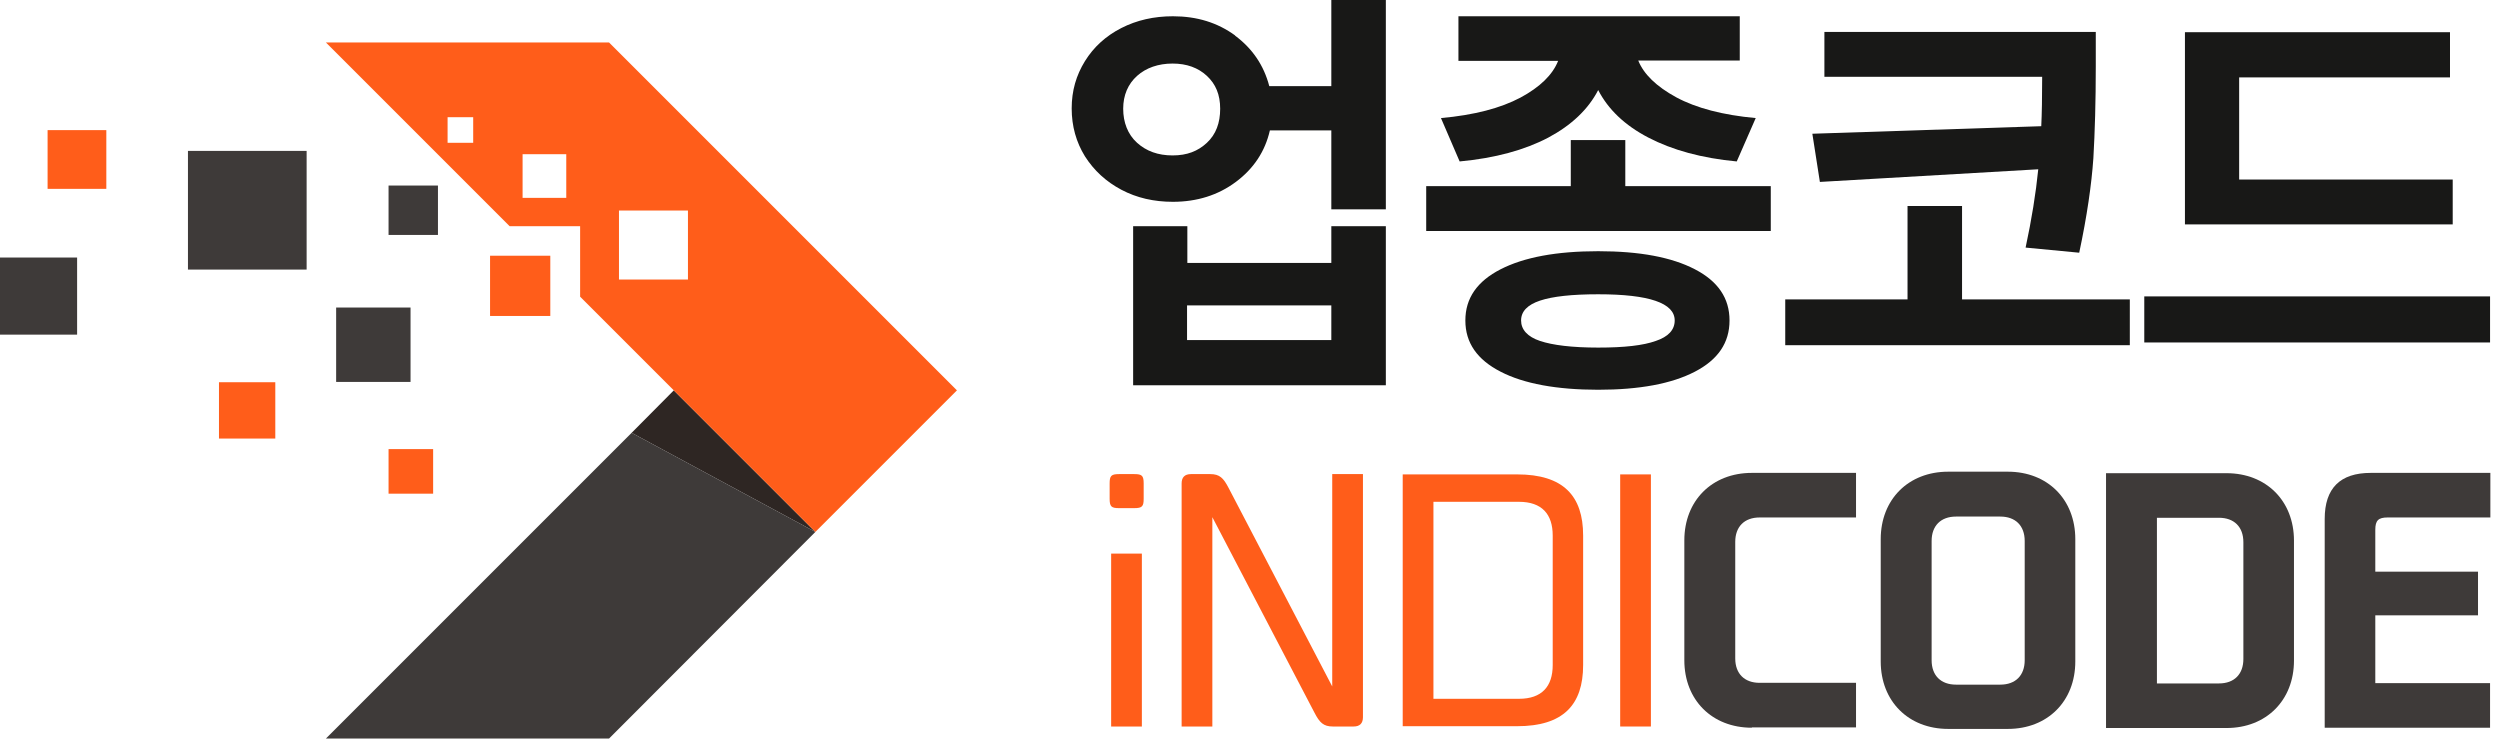 <svg width="83" height="25" viewBox="0 0 83 25" fill="none" xmlns="http://www.w3.org/2000/svg">
<g clip-path="url(#clip0_62_79)">
<path d="M41 1.18C41.58 1.61 41.96 2.17 42.14 2.86H44.2V0H46.01V6.95H44.2V4.33H42.16C42 5.03 41.62 5.6 41.03 6.04C40.44 6.48 39.74 6.7 38.94 6.7C38.31 6.7 37.74 6.57 37.23 6.3C36.72 6.03 36.32 5.66 36.02 5.19C35.73 4.72 35.58 4.19 35.58 3.6C35.58 3.01 35.73 2.5 36.02 2.03C36.31 1.56 36.72 1.19 37.23 0.93C37.74 0.67 38.31 0.54 38.94 0.54C39.74 0.54 40.42 0.75 41.01 1.18H41ZM37.75 2.52C37.45 2.79 37.29 3.16 37.29 3.61C37.29 4.06 37.44 4.46 37.75 4.74C38.06 5.02 38.45 5.16 38.93 5.16C39.41 5.16 39.77 5.02 40.07 4.74C40.37 4.46 40.51 4.08 40.51 3.61C40.51 3.14 40.36 2.79 40.07 2.52C39.78 2.25 39.4 2.11 38.93 2.11C38.46 2.11 38.05 2.25 37.75 2.52ZM39.41 8.73H44.2V7.51H46.01V12.79H37.62V7.51H39.42V8.73H39.41ZM44.2 11.29V10.14H39.41V11.29H44.2Z" fill="#181817"/>
<path d="M53.96 6.18H58.79V7.67H47.35V6.18H52.15V4.65H53.96V6.18ZM57.75 2.01H54.39C54.57 2.46 54.99 2.87 55.65 3.23C56.32 3.59 57.2 3.82 58.29 3.92L57.66 5.36C56.49 5.25 55.52 4.98 54.73 4.57C53.94 4.16 53.39 3.63 53.06 2.99C52.73 3.63 52.17 4.16 51.4 4.57C50.62 4.98 49.64 5.25 48.46 5.36L47.84 3.92C48.95 3.82 49.82 3.59 50.48 3.24C51.13 2.89 51.55 2.48 51.73 2.02H48.42V0.54H57.76V2.01H57.75ZM56.27 8.94C57.04 9.34 57.42 9.9 57.42 10.64C57.42 11.38 57.04 11.94 56.27 12.34C55.5 12.74 54.43 12.94 53.06 12.94C51.69 12.94 50.59 12.74 49.82 12.34C49.04 11.94 48.65 11.38 48.65 10.64C48.65 9.9 49.04 9.34 49.82 8.94C50.6 8.54 51.68 8.34 53.06 8.34C54.44 8.34 55.5 8.54 56.27 8.94ZM51.13 9.98C50.71 10.12 50.5 10.34 50.5 10.64C50.5 10.94 50.71 11.18 51.13 11.32C51.55 11.46 52.19 11.54 53.06 11.54C53.93 11.54 54.55 11.47 54.97 11.32C55.39 11.18 55.6 10.95 55.6 10.64C55.6 10.06 54.75 9.77 53.06 9.77C52.19 9.77 51.55 9.84 51.13 9.98Z" fill="#181817"/>
<path d="M70.71 11.46H59.27V9.94H63.33V6.84H65.14V9.94H70.71V11.46ZM69.58 2.2C69.58 3.37 69.55 4.38 69.5 5.25C69.44 6.12 69.29 7.17 69.03 8.39L67.25 8.22C67.45 7.29 67.59 6.42 67.67 5.62L60.42 6.04L60.17 4.44L67.77 4.19C67.79 3.78 67.8 3.23 67.8 2.55H60.57V1.06H69.58V2.19V2.2Z" fill="#181817"/>
<path d="M82.67 11.37H71.19V9.84H82.67V11.37ZM81.43 7.45H72.54V1.07H81.34V2.57H74.34V5.96H81.43V7.45Z" fill="#181817"/>
<path d="M13.63 10.21H11.16V12.68H13.63V10.21Z" fill="#3E3A39"/>
<path d="M14.38 14.91H12.9V16.39H14.38V14.91Z" fill="#FF5D1A"/>
<path d="M3.53 4.32H1.58V6.27H3.53V4.32Z" fill="#FF5D1A"/>
<path d="M9.14 12.69H7.27V14.56H9.14V12.69Z" fill="#FF5D1A"/>
<path d="M10.18 5.01H6.24V8.95H10.18V5.01Z" fill="#3E3A39"/>
<path d="M2.56 8.55H0V11.11H2.56V8.55Z" fill="#3E3A39"/>
<path d="M20.97 14.37L10.82 24.52H20.22L27.07 17.66L20.97 14.37Z" fill="#3E3A39"/>
<path d="M22.37 12.96L20.97 14.37L27.07 17.66L22.37 12.96Z" fill="#2E2623"/>
<path d="M20.22 1.41H10.82L16.92 7.51H19.26V9.85L27.07 17.66L31.77 12.96L20.22 1.41ZM15.71 4.74H14.86V3.89H15.71V4.74ZM18.8 6.57H17.35V5.12H18.8V6.57ZM22.84 9.28H20.55V6.99H22.84V9.28Z" fill="#FF5D1A"/>
<path d="M18.27 8.49H16.27V10.49H18.27V8.49Z" fill="#FF5D1A"/>
<path d="M14.54 6.16H12.9V7.8H14.54V6.16Z" fill="#3E3A39"/>
<path d="M58.16 24.16C56.84 24.16 55.92 23.24 55.92 21.92V17.94C55.92 16.62 56.84 15.7 58.16 15.7H61.62V17.18H58.42C57.91 17.18 57.61 17.49 57.61 17.99V21.86C57.61 22.37 57.92 22.67 58.42 22.67H61.62V24.15H58.16V24.16Z" fill="#3E3A39"/>
<path d="M64.68 24.2C63.36 24.2 62.44 23.28 62.44 21.96V17.9C62.44 16.58 63.36 15.66 64.68 15.66H66.66C67.98 15.66 68.9 16.58 68.9 17.9V21.96C68.9 23.28 67.98 24.2 66.66 24.2H64.68ZM67.22 17.96C67.22 17.45 66.91 17.15 66.41 17.15H64.94C64.43 17.15 64.13 17.46 64.13 17.96V21.92C64.13 22.43 64.44 22.73 64.94 22.73H66.41C66.92 22.73 67.22 22.42 67.22 21.92V17.96Z" fill="#3E3A39"/>
<path d="M69.92 24.16V15.71H73.92C75.24 15.71 76.16 16.63 76.16 17.95V21.93C76.16 23.25 75.24 24.17 73.92 24.17H69.92V24.16ZM74.48 18C74.48 17.49 74.17 17.19 73.67 17.19H71.61V22.69H73.67C74.18 22.69 74.48 22.38 74.48 21.88V18.01V18Z" fill="#3E3A39"/>
<path d="M77.18 24.16V17.23C77.18 16.21 77.69 15.7 78.71 15.7H82.68V17.18H79.27C78.96 17.18 78.86 17.28 78.86 17.59V18.98H82.27V20.43H78.86V22.68H82.67V24.16H77.18Z" fill="#3E3A39"/>
<path d="M44.25 24.12C43.94 24.12 43.81 23.99 43.64 23.66L40.25 17.17V24.12H39.23V16.05C39.23 15.85 39.33 15.74 39.54 15.74H40.18C40.49 15.74 40.62 15.87 40.79 16.2L44.23 22.79V15.74H45.25V23.81C45.25 24.01 45.15 24.12 44.94 24.12H44.25Z" fill="#FF5D1A"/>
<path d="M46.57 24.12V15.75H50.37C51.9 15.75 52.56 16.46 52.56 17.78V22.08C52.56 23.4 51.9 24.11 50.37 24.11H46.57V24.12ZM51.55 17.78C51.55 17.07 51.19 16.66 50.43 16.66H47.59V23.2H50.43C51.19 23.2 51.55 22.79 51.55 22.08V17.78Z" fill="#FF5D1A"/>
<path d="M53.79 24.12V15.75H54.81V24.12H53.79Z" fill="#FF5D1A"/>
<path d="M37.15 16.87C36.9 16.87 36.84 16.82 36.84 16.56V16.05C36.84 15.8 36.89 15.74 37.15 15.74H37.66C37.91 15.74 37.97 15.79 37.97 16.05V16.56C37.97 16.81 37.92 16.87 37.66 16.87H37.15ZM36.89 24.12V18.38H37.91V24.12H36.89Z" fill="#FF5D1A"/>
</g>
<defs>
<clipPath id="clip0_62_79">
<rect width="82.67" height="24.52" fill="white"/>
</clipPath>
</defs>
</svg>

